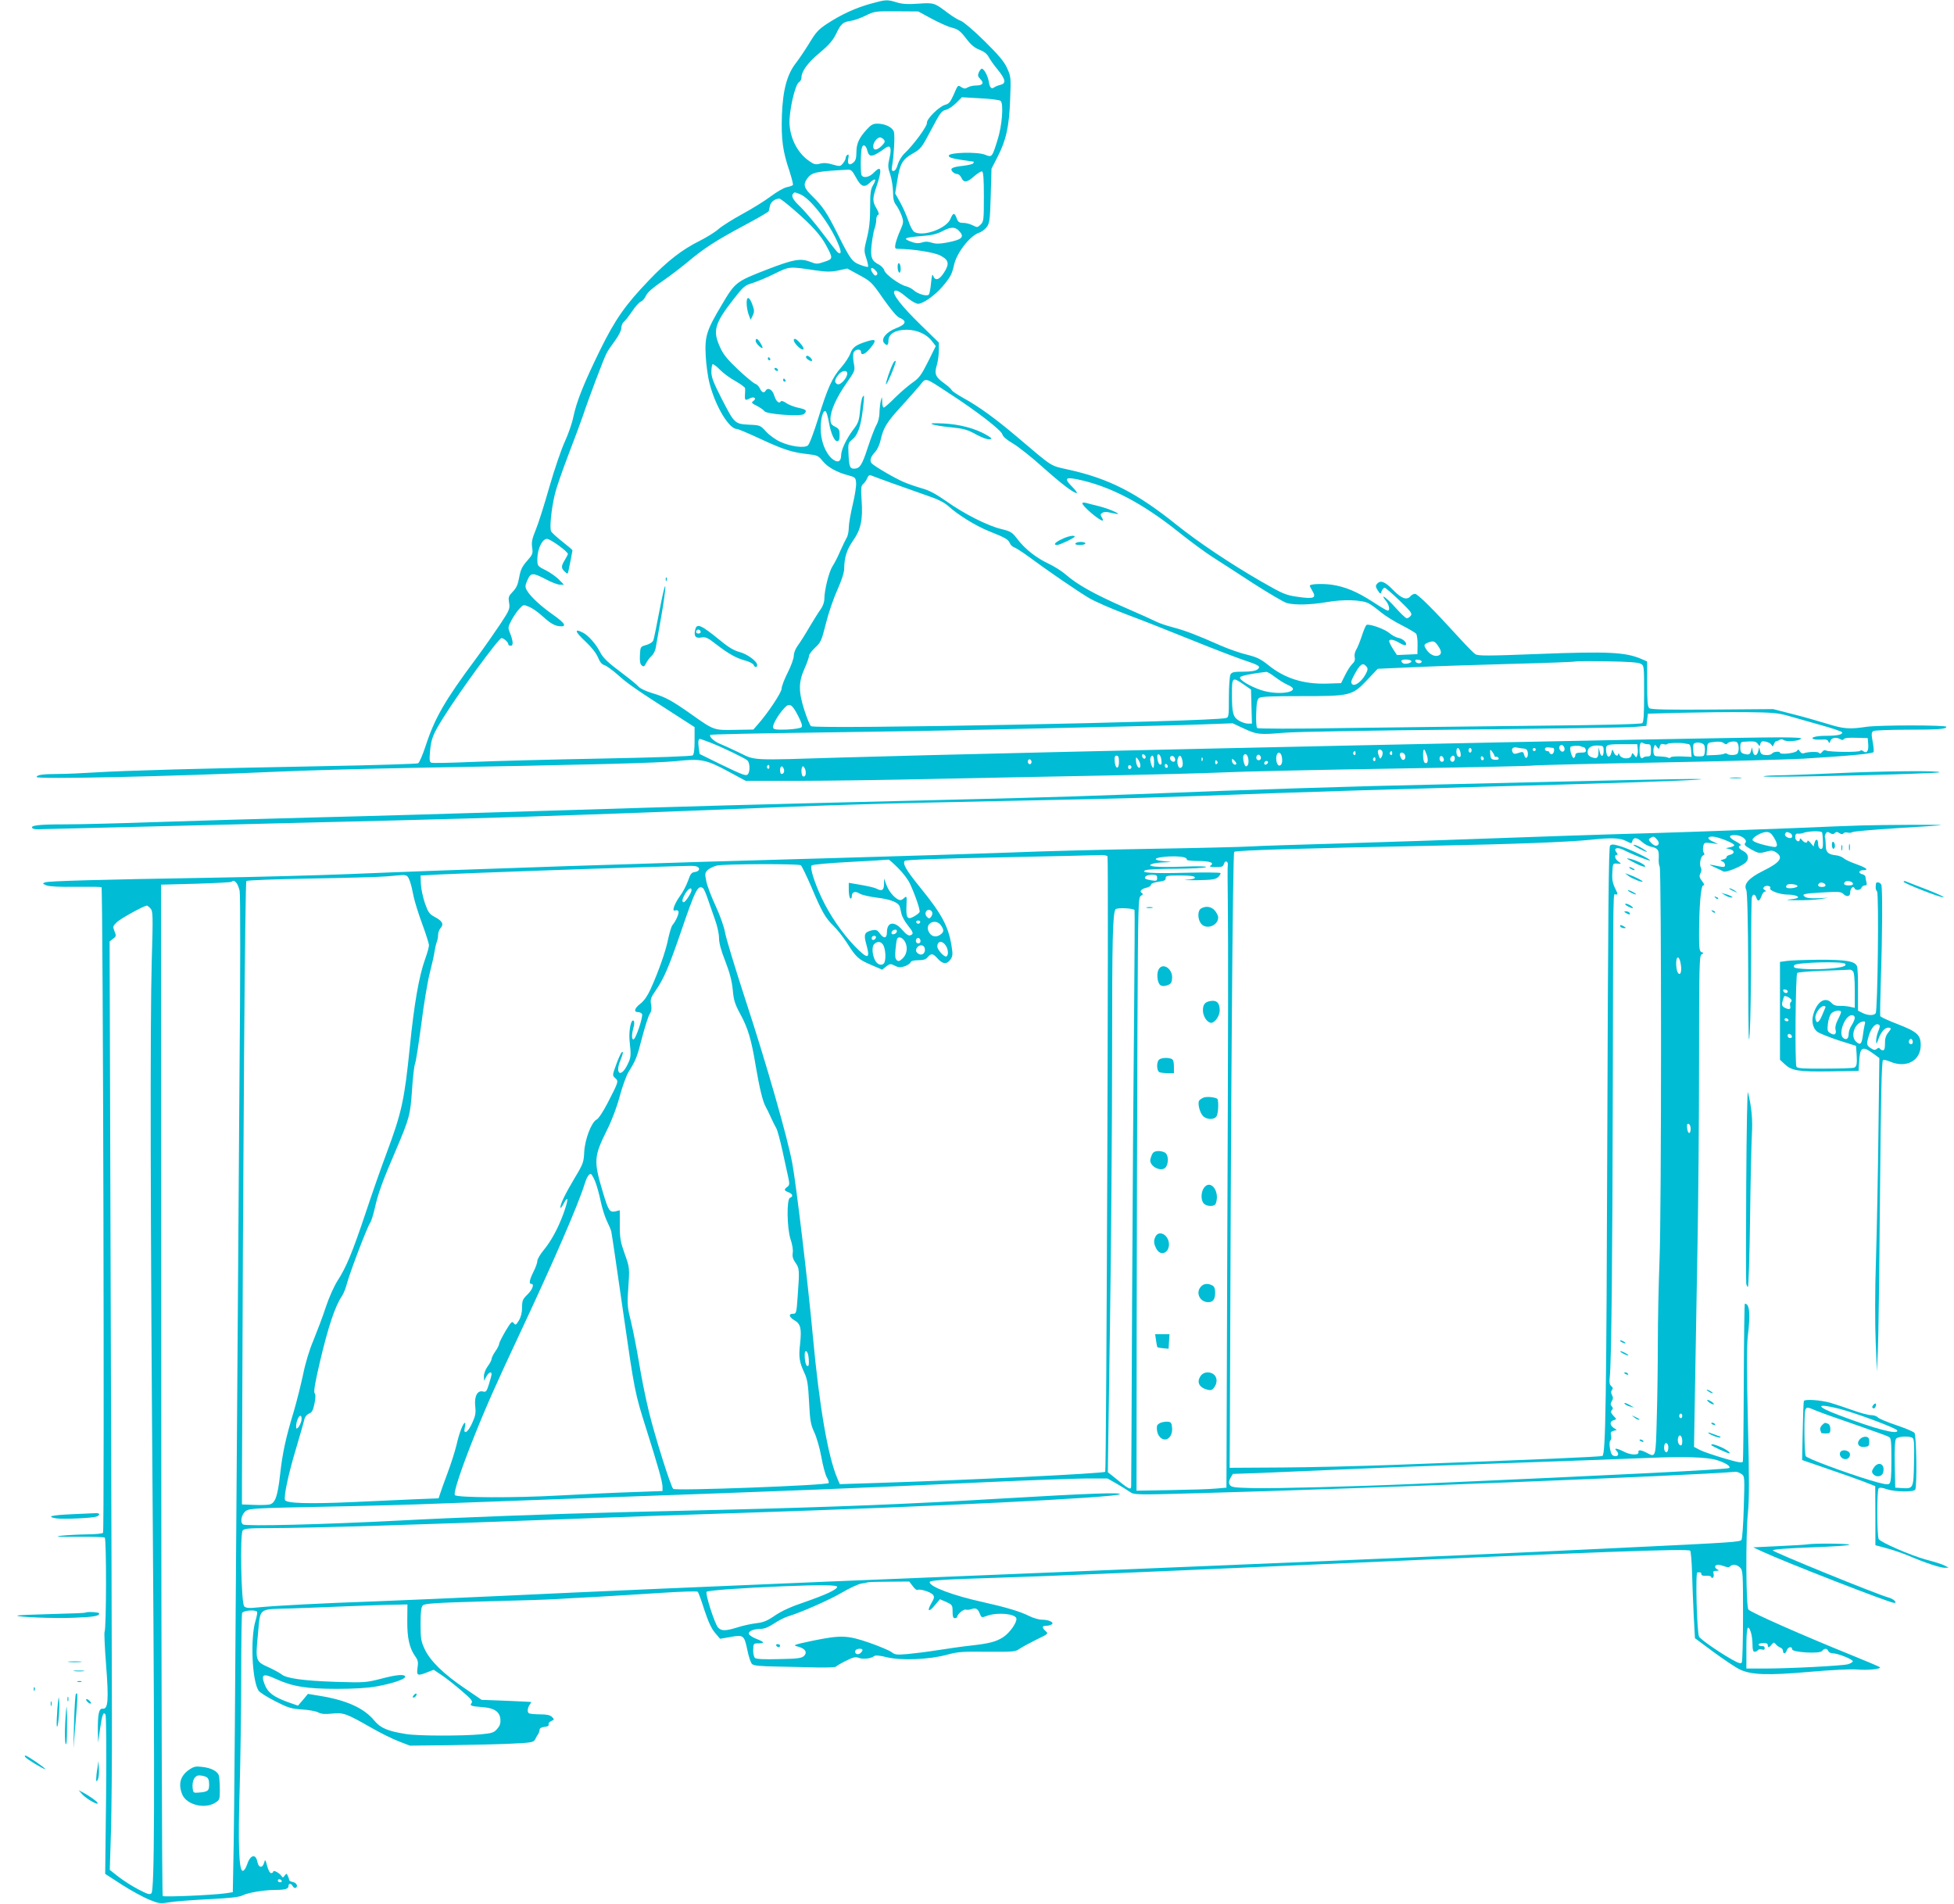 <?xml version="1.0" standalone="no"?>
<!DOCTYPE svg PUBLIC "-//W3C//DTD SVG 20010904//EN"
 "http://www.w3.org/TR/2001/REC-SVG-20010904/DTD/svg10.dtd">
<svg version="1.0" xmlns="http://www.w3.org/2000/svg"
 width="1280pt" height="1247pt" viewBox="0 0 1280 1247"
 preserveAspectRatio="xMidYMid meet">
<g transform="translate(0,1247) scale(0.1,-0.1)"
fill="#00bcd4" stroke="none">
<path d="M5705 12446 c-96 -26 -191 -69 -283 -129 -60 -39 -76 -56 -120 -129
-28 -46 -67 -103 -86 -128 -60 -75 -88 -179 -94 -345 -5 -157 5 -235 49 -364
15 -47 26 -88 23 -93 -3 -4 -20 -10 -39 -14 -19 -3 -67 -31 -107 -61 -40 -30
-124 -82 -187 -116 -62 -34 -132 -78 -155 -98 -22 -20 -78 -54 -123 -77 -114
-56 -214 -134 -332 -258 -157 -164 -221 -256 -321 -459 -106 -217 -153 -335
-174 -435 -8 -42 -34 -115 -56 -163 -22 -47 -68 -181 -101 -296 -33 -116 -73
-243 -90 -283 -24 -58 -28 -81 -23 -115 6 -39 3 -46 -34 -88 -32 -36 -42 -58
-51 -107 -8 -47 -18 -69 -42 -94 -28 -29 -30 -36 -24 -73 6 -38 3 -47 -57
-138 -36 -54 -109 -159 -164 -233 -201 -270 -268 -387 -327 -570 -19 -56 -40
-106 -48 -110 -8 -4 -291 -13 -629 -19 -771 -14 -1303 -29 -1490 -41 -80 -5
-188 -10 -240 -10 -98 0 -140 -6 -140 -20 0 -16 895 4 1575 35 171 8 569 19
885 25 1170 20 1608 32 1727 44 163 18 198 11 341 -66 l117 -63 340 0 c187 0
597 6 910 13 314 6 816 17 1117 22 301 6 641 15 755 20 114 6 613 17 1108 25
495 8 911 17 925 20 14 3 381 12 815 20 435 8 864 20 955 25 310 19 459 33
463 44 3 6 0 37 -6 69 -9 48 -8 60 4 68 8 5 109 9 224 9 200 0 255 4 255 19 0
12 -439 12 -523 0 -115 -17 -149 -14 -262 21 -55 17 -156 46 -225 63 l-125 32
-398 -3 c-293 -2 -403 0 -413 9 -11 9 -14 45 -14 159 l0 147 -37 16 c-104 45
-216 51 -678 33 -332 -13 -393 -13 -411 -1 -12 8 -61 58 -110 112 -161 177
-267 283 -285 283 -9 0 -22 -7 -29 -15 -24 -29 -58 -17 -114 40 -54 56 -83 67
-106 40 -10 -12 -9 -20 5 -42 18 -27 18 -27 26 -5 5 12 13 22 19 22 6 0 50
-38 98 -84 76 -73 85 -86 73 -100 -7 -9 -19 -16 -26 -16 -7 0 -40 32 -74 70
-60 67 -106 99 -62 44 22 -28 28 -64 11 -64 -5 0 -48 25 -95 56 -105 68 -183
101 -273 114 -62 8 -142 5 -142 -7 0 -3 8 -18 17 -34 28 -46 11 -54 -94 -39
-83 12 -96 18 -243 102 -204 118 -408 255 -550 368 -264 212 -445 305 -713
364 -120 27 -95 11 -332 212 -145 123 -256 203 -353 256 -41 23 -76 46 -78 53
-3 7 -25 27 -50 45 -56 40 -65 61 -47 119 7 24 13 67 13 96 l0 51 -121 118
c-122 119 -187 202 -170 219 11 11 36 -2 90 -48 24 -19 53 -35 65 -35 33 0
110 55 160 113 53 63 62 81 76 143 17 78 104 189 162 209 17 5 41 23 52 38 19
26 21 46 26 205 l5 177 38 74 c57 110 78 201 84 377 6 148 5 153 -20 208 -20
44 -55 85 -149 178 -68 67 -136 125 -153 131 -16 5 -55 29 -86 52 -88 67 -91
68 -193 61 -69 -5 -103 -3 -141 8 -63 20 -73 19 -170 -8z m397 -98 c48 -26
108 -53 133 -59 40 -10 55 -21 93 -70 32 -43 57 -63 89 -75 30 -12 49 -27 60
-48 9 -17 36 -55 60 -84 51 -63 55 -89 16 -98 -16 -4 -33 -11 -40 -16 -18 -15
-30 -2 -36 39 -7 38 -31 83 -46 83 -4 0 -13 -11 -19 -24 -8 -19 -7 -27 10 -44
26 -26 16 -42 -28 -42 -19 0 -43 -6 -54 -12 -16 -10 -24 -10 -41 0 -25 16 -23
19 -53 -51 -20 -44 -31 -58 -53 -63 -39 -9 -124 -93 -121 -119 3 -21 -89 -146
-147 -200 -18 -17 -37 -49 -44 -72 -7 -27 -18 -43 -28 -43 -12 0 -14 7 -9 33
11 61 19 195 12 222 -8 30 -56 55 -110 55 -27 0 -41 -8 -69 -39 -51 -56 -67
-93 -67 -149 0 -36 -5 -54 -19 -66 -27 -24 -42 -12 -34 26 4 22 3 29 -5 24 -7
-4 -12 -13 -12 -20 0 -8 -8 -24 -18 -36 -17 -21 -20 -21 -67 -8 -35 11 -60 12
-84 6 -28 -8 -39 -5 -70 17 -74 51 -122 141 -129 240 -5 82 36 262 62 277 9 5
16 18 16 29 0 42 42 99 119 163 61 51 86 80 108 124 32 67 45 78 95 85 21 3
65 18 97 34 58 29 64 30 203 29 l143 -1 87 -47z m453 -539 c20 -20 10 -159
-20 -254 -36 -116 -37 -117 -81 -99 -49 21 -239 16 -239 -6 0 -11 21 -18 80
-27 44 -6 81 -12 83 -12 2 -1 1 -5 -3 -11 -3 -5 -32 -12 -64 -16 -74 -8 -90
-17 -72 -38 8 -9 21 -16 31 -16 9 0 22 -11 28 -25 16 -34 37 -31 84 11 22 19
45 33 51 31 9 -3 12 -50 12 -165 0 -151 -1 -163 -21 -183 -20 -20 -23 -20 -52
-5 -17 9 -45 16 -62 16 -26 0 -34 5 -43 30 -15 39 -23 38 -41 -4 -26 -63 -177
-118 -236 -86 -10 5 -28 38 -39 72 -12 35 -36 90 -54 122 l-33 59 14 86 c17
108 34 138 102 176 51 29 58 37 120 155 57 109 69 125 95 130 17 4 47 24 68
45 l38 38 122 -7 c66 -3 126 -11 132 -17z m-765 -254 c9 -11 7 -19 -14 -40
-31 -31 -56 -33 -56 -3 0 24 26 58 45 58 7 0 18 -7 25 -15z m-108 -73 c12 -46
33 -43 120 20 31 22 40 -2 25 -66 -12 -52 -11 -64 5 -110 9 -28 17 -79 18
-112 0 -46 5 -68 20 -87 11 -14 27 -45 36 -69 14 -40 14 -45 -9 -98 -14 -30
-27 -70 -31 -87 -5 -29 -3 -33 17 -33 98 -1 237 -23 277 -44 56 -29 61 -55 23
-113 -30 -47 -57 -55 -70 -20 -5 16 -9 5 -14 -46 -3 -37 -10 -72 -15 -77 -13
-13 -71 4 -98 28 -12 11 -33 22 -49 26 -43 10 -137 78 -144 104 -3 12 -18 29
-34 38 -50 25 -59 49 -49 134 5 41 13 88 19 103 6 16 11 41 11 57 0 16 5 30
12 32 8 3 5 16 -10 42 -27 45 -27 66 -3 136 41 119 36 152 -14 100 -29 -31
-68 -39 -81 -18 -8 13 -7 153 2 181 8 26 27 16 36 -21z m-75 -174 c33 -62 55
-70 92 -34 35 33 45 24 20 -17 -16 -27 -19 -51 -19 -148 0 -84 -6 -138 -21
-198 -20 -79 -20 -85 -4 -133 9 -28 14 -53 11 -56 -3 -2 -26 3 -51 13 -53 20
-65 36 -149 204 -68 136 -97 180 -165 246 -54 52 -61 76 -35 113 30 43 55 49
261 60 29 2 34 -3 60 -50z m-364 -111 c68 -29 193 -192 248 -325 21 -51 21
-71 -1 -57 -6 3 -52 61 -102 128 -51 67 -116 144 -145 172 -49 46 -63 72 -46
88 8 9 9 9 46 -6z m-38 -105 c112 -97 172 -164 206 -228 47 -87 47 -90 -11
-109 -47 -16 -53 -16 -95 1 -62 23 -107 15 -274 -49 -211 -82 -214 -84 -303
-234 -100 -168 -112 -205 -105 -336 3 -56 14 -138 26 -182 39 -149 127 -295
178 -295 8 0 77 -29 154 -65 151 -70 209 -89 312 -100 60 -7 68 -10 96 -45 33
-41 95 -75 169 -94 44 -12 47 -14 50 -49 2 -20 -8 -84 -22 -142 -14 -59 -26
-127 -26 -151 0 -25 -6 -55 -14 -67 -7 -12 -26 -51 -42 -87 -15 -36 -38 -81
-51 -100 -23 -36 -53 -157 -53 -214 0 -19 -10 -48 -24 -67 -14 -19 -47 -72
-75 -119 -27 -47 -61 -100 -75 -119 -15 -20 -26 -48 -26 -66 0 -18 -18 -68
-40 -111 -22 -43 -40 -91 -40 -105 0 -25 -90 -161 -157 -236 l-28 -32 -120 -2
c-139 -3 -138 -3 -285 101 -129 91 -173 115 -256 139 -39 12 -79 30 -90 42
-10 12 -55 49 -99 82 -108 81 -134 106 -156 149 -26 50 -75 106 -111 124 -58
30 -52 6 14 -55 43 -40 73 -79 85 -107 12 -30 26 -47 42 -51 12 -3 53 -32 90
-65 62 -56 110 -90 386 -267 l115 -74 0 -87 c0 -58 -4 -91 -12 -98 -8 -6 -231
-14 -598 -21 -322 -6 -701 -16 -843 -22 -141 -6 -264 -9 -272 -5 -11 4 -13 19
-8 73 7 83 19 113 86 220 107 172 364 523 382 523 15 0 45 -27 45 -41 0 -5 7
-9 16 -9 18 0 16 32 -7 88 -12 29 -11 36 11 78 14 26 37 60 52 76 26 28 27 29
64 13 20 -8 56 -33 79 -54 56 -51 84 -69 119 -73 52 -6 39 19 -41 75 -83 58
-152 123 -173 162 -11 21 -10 31 5 65 22 50 35 50 121 5 36 -19 77 -35 92 -35
l26 0 -33 34 c-18 18 -57 46 -87 61 -54 27 -54 28 -54 74 1 66 32 131 63 131
22 0 137 -83 137 -99 0 -3 -9 -21 -20 -39 -25 -41 -25 -54 0 -77 18 -17 19
-16 24 6 10 46 26 130 26 134 0 3 -29 28 -65 56 -36 28 -70 59 -75 69 -11 21
2 151 26 248 9 37 49 153 89 257 40 105 82 217 93 250 34 104 138 379 155 410
8 17 34 54 56 84 24 33 41 66 41 82 0 14 7 33 16 40 9 7 34 39 55 70 21 32 47
60 57 63 10 4 26 21 34 40 11 22 44 51 100 89 45 31 121 88 168 127 113 95
188 143 376 244 87 46 159 88 160 93 1 4 5 21 8 36 6 25 32 45 61 46 6 1 51
-34 100 -77z m1075 -132 c42 -42 24 -60 -78 -79 -48 -9 -71 -9 -98 -1 -24 8
-43 9 -63 2 -21 -7 -40 -7 -65 2 -69 24 -57 30 74 41 51 3 89 13 120 29 56 30
84 32 110 6z m-938 -261 c71 -10 100 -11 148 -1 l60 13 79 -43 c76 -41 83 -48
157 -155 50 -71 88 -116 105 -124 52 -21 45 -44 -21 -69 -63 -24 -101 -70 -79
-96 18 -22 29 -17 29 16 0 43 47 70 119 70 67 0 132 -29 166 -75 l25 -32 -51
-103 c-43 -86 -59 -107 -98 -134 -25 -17 -77 -61 -115 -98 -37 -38 -72 -68
-77 -68 -5 0 -10 17 -10 38 -1 37 -1 37 -9 7 -4 -16 -8 -52 -9 -79 0 -28 -9
-62 -20 -80 -10 -17 -35 -83 -56 -146 -38 -118 -53 -140 -91 -140 -27 0 -32
14 -36 102 -3 61 -1 68 23 87 36 28 56 82 69 182 13 106 13 119 1 99 -6 -7
-13 -48 -17 -89 -6 -66 -11 -82 -45 -126 -45 -60 -78 -130 -79 -166 0 -44 -23
-54 -58 -25 -46 39 -76 118 -76 201 0 69 18 126 34 109 5 -5 13 -34 19 -66 13
-75 36 -128 55 -128 12 0 16 11 16 40 0 34 -4 42 -30 55 -25 13 -30 21 -30 53
1 53 39 138 105 232 57 82 57 83 48 130 -5 26 -6 57 -2 69 9 24 49 29 49 6 0
-26 28 -16 59 22 44 53 41 65 -12 49 -79 -24 -101 -39 -117 -82 -8 -22 -35
-63 -59 -90 -58 -65 -91 -137 -151 -334 -29 -93 -58 -171 -68 -178 -24 -19
-113 -7 -181 24 -29 13 -71 43 -92 66 -38 42 -40 43 -113 46 -93 5 -95 7 -181
175 -51 100 -65 136 -65 171 0 25 4 47 8 50 4 3 26 -13 47 -35 21 -22 67 -56
102 -75 35 -20 63 -41 64 -47 1 -7 0 -27 -1 -44 -2 -36 2 -38 31 -23 27 15 48
1 25 -16 -16 -11 -14 -15 23 -33 22 -12 44 -27 48 -34 12 -21 242 -37 260 -19
22 22 15 30 -38 41 -28 6 -64 20 -79 31 -17 12 -31 16 -35 11 -11 -19 -32 0
-44 40 -12 38 -41 54 -56 29 -10 -17 -25 -11 -37 15 -6 13 -20 28 -31 31 -11
4 -61 45 -111 92 -69 65 -98 100 -118 145 -51 110 -38 156 87 317 64 82 74 91
122 105 29 9 94 36 145 61 102 50 96 49 270 23z m401 -30 c-8 -8 -15 -4 -26
12 -22 31 -9 46 16 20 15 -15 18 -24 10 -32z m-193 -646 c0 -29 -44 -77 -63
-70 -23 9 -21 29 4 61 23 30 59 35 59 9z m670 -131 c178 -115 339 -240 346
-267 4 -15 28 -36 71 -61 35 -21 121 -89 190 -151 122 -109 205 -173 227 -173
5 0 -9 20 -33 44 -51 52 -43 62 37 46 212 -44 424 -154 665 -347 73 -58 170
-130 217 -160 47 -30 168 -108 269 -174 101 -65 200 -123 220 -129 53 -15 158
-12 263 6 108 19 229 15 273 -8 17 -9 53 -35 80 -58 28 -23 88 -61 136 -85 47
-24 90 -49 96 -57 5 -7 10 -40 9 -73 l-1 -60 -67 -3 -67 -3 -26 40 c-14 22
-25 45 -25 51 0 16 30 11 67 -11 19 -12 37 -18 41 -15 12 13 -15 41 -46 47
-17 3 -45 18 -62 33 -32 27 -133 62 -149 52 -5 -4 -19 -37 -31 -74 -12 -37
-29 -78 -37 -90 -8 -14 -12 -34 -9 -47 4 -17 0 -30 -16 -45 -12 -11 -33 -44
-47 -73 l-26 -52 -90 -3 c-156 -5 -280 34 -389 123 -48 38 -72 50 -136 66 -43
10 -120 37 -171 59 -165 73 -232 98 -313 120 -43 11 -93 28 -110 37 -17 9
-110 51 -207 93 -193 84 -312 150 -386 215 -26 23 -77 55 -113 72 -81 38 -154
95 -204 160 -35 46 -44 52 -105 67 -90 21 -246 100 -361 182 -70 49 -113 72
-164 86 -38 11 -90 29 -115 40 -59 25 -196 105 -211 123 -15 18 -7 43 24 76
13 14 29 49 35 78 17 78 41 117 135 219 47 52 102 114 122 138 42 51 26 56
194 -54z m-385 -584 c61 -22 161 -57 223 -79 84 -28 124 -48 154 -74 63 -58
181 -130 265 -164 111 -44 127 -54 138 -79 5 -12 19 -25 30 -28 11 -4 52 -30
90 -58 123 -91 328 -232 400 -274 39 -23 147 -70 240 -105 94 -35 287 -111
430 -169 143 -58 298 -117 345 -133 100 -33 112 -41 86 -61 -13 -9 -45 -14
-93 -14 -61 0 -74 -3 -83 -19 -5 -11 -10 -78 -10 -150 0 -127 -1 -131 -22
-135 -110 -24 -2682 -74 -2715 -53 -7 4 -26 50 -43 102 -40 125 -40 185 0 275
17 38 30 76 30 85 0 9 18 32 40 53 37 34 42 46 70 157 16 66 50 165 75 220 28
63 45 115 45 140 1 75 17 125 59 185 51 73 64 137 55 265 -5 78 -4 93 11 105
9 8 21 25 26 38 7 17 14 22 27 17 9 -4 67 -25 127 -47z m3584 -1067 c26 -36
27 -58 1 -66 -23 -7 -54 8 -74 37 -21 30 -20 37 7 48 36 14 44 12 66 -19z
m-174 -101 c7 -11 -39 -25 -54 -15 -6 3 -11 10 -11 16 0 12 57 12 65 -1z m68
-5 c-4 -15 -36 -12 -41 3 -3 9 3 13 19 10 13 -1 23 -7 22 -13z m1435 -13 c22
-12 22 -16 22 -196 0 -135 -3 -186 -12 -193 -8 -7 -273 -13 -698 -17 -377 -4
-939 -11 -1250 -15 -338 -6 -569 -5 -575 0 -5 5 -8 49 -6 97 2 66 6 90 19 100
12 9 82 12 272 12 327 0 337 2 435 105 l70 74 225 10 c124 6 414 16 645 22
231 6 422 13 425 16 3 2 95 3 205 1 139 -2 207 -7 223 -16z m-1797 -18 c11
-13 10 -22 -6 -52 -27 -48 -71 -80 -87 -64 -10 10 -8 22 12 59 39 73 57 86 81
57z m-597 -70 c25 -19 62 -42 81 -50 106 -44 -55 -75 -176 -34 -73 25 -142 67
-136 83 3 10 77 25 173 36 6 0 32 -15 58 -35z m-208 -47 l49 -34 3 -111 3
-112 -27 0 c-15 0 -41 9 -59 20 -38 23 -45 51 -45 176 0 109 3 111 76 61z
m-2917 -208 c23 -45 29 -65 21 -73 -6 -6 -49 -13 -95 -15 -69 -2 -86 0 -91 12
-6 17 34 86 74 129 33 36 51 26 91 -53z m6481 3 c41 -12 138 -39 215 -61 76
-21 141 -43 142 -48 5 -15 -32 -23 -107 -23 -66 0 -106 -12 -78 -22 7 -3 30
-4 51 -3 28 3 40 -1 44 -12 5 -13 8 -13 14 5 8 21 40 25 68 8 8 -5 16 -4 20 3
4 7 35 10 81 8 l75 -2 3 -39 c4 -45 -10 -65 -32 -47 -8 7 -17 8 -20 3 -7 -11
-206 -9 -225 2 -7 5 -17 1 -25 -10 -9 -11 -15 -13 -20 -6 -6 10 -72 8 -103 -3
-7 -2 -17 4 -23 13 -8 14 -11 15 -19 3 -10 -15 -111 -26 -111 -12 0 12 -44 7
-52 -5 -4 -7 -22 -11 -40 -10 -25 1 -34 7 -38 26 l-6 25 -7 -28 c-9 -33 -30
-31 -36 4 l-4 24 -7 -25 c-4 -17 -12 -24 -26 -22 -38 6 -44 12 -44 47 0 28 4
35 20 36 71 5 83 3 95 -14 12 -17 13 -17 17 1 4 16 12 19 34 14 16 -3 33 -12
38 -21 8 -13 10 -13 16 4 4 11 11 20 16 20 5 0 15 4 22 9 7 4 18 4 25 -1 16
-13 88 -9 112 5 16 9 -14 11 -135 12 -416 0 -4998 -98 -6140 -132 -618 -19
-568 -21 -680 33 -52 25 -109 51 -127 58 -35 14 -70 47 -60 57 4 4 305 10 669
15 365 5 868 13 1118 19 250 6 646 15 880 20 234 5 499 12 590 16 l165 6 66
-31 c91 -43 107 -45 270 -31 84 7 575 15 1179 21 569 6 1071 13 1115 17 l80 7
5 40 5 40 225 6 c124 3 313 5 420 4 167 -2 206 -5 270 -23z m-7058 -176 c73
-28 223 -100 244 -117 15 -13 19 -66 5 -88 -11 -17 -25 -13 -186 65 l-132 65
-6 42 c-5 38 -2 57 8 57 3 0 33 -11 67 -24z m6662 -8 c9 15 54 20 65 9 13 -13
14 -57 3 -73 -8 -12 -56 -13 -68 -2 -4 4 -12 4 -18 1 -6 -4 -35 -8 -64 -9
l-53 -2 3 42 c3 41 3 41 48 46 30 4 51 1 62 -8 9 -8 18 -9 22 -4z m-519 -3
c17 0 20 -7 20 -40 0 -34 -3 -40 -22 -40 -11 0 -24 -3 -28 -7 -15 -15 -25 4
-25 46 0 46 7 60 24 48 6 -4 20 -7 31 -7z m240 5 c6 -1 17 -3 25 -4 10 -1 16
-14 18 -43 l3 -41 -66 3 c-36 1 -68 -1 -71 -6 -3 -5 -11 -6 -17 -2 -7 4 -30 7
-52 8 -34 0 -40 3 -43 23 -2 13 -1 31 3 40 6 16 7 16 19 -1 13 -16 14 -16 19
4 4 15 11 19 25 14 11 -3 23 -2 25 2 5 7 87 9 112 3z m126 -7 c6 -6 9 -26 7
-44 -3 -32 -6 -34 -38 -34 -32 0 -35 2 -38 33 -2 19 -1 40 2 47 6 15 51 14 67
-2z m-433 -26 c2 -16 1 -36 -3 -45 -6 -16 -7 -16 -19 1 -13 17 -14 17 -19 -2
-7 -27 -67 -24 -78 4 -4 11 -8 14 -8 8 -1 -21 -21 -15 -30 10 -9 22 -9 21 -16
-6 -9 -34 -29 -30 -33 7 -6 49 -1 51 104 51 l99 0 3 -28z m-481 7 c9 -23 -11
-38 -26 -20 -13 16 -7 36 10 36 5 0 12 -7 16 -16z m111 6 c1 -1 8 -3 14 -4 7
0 14 -9 16 -18 3 -15 -4 -18 -32 -18 -25 0 -36 -5 -36 -14 0 -8 -4 -17 -10
-21 -10 -6 -29 53 -23 71 3 9 61 12 71 4z m147 -28 c0 -41 -18 -45 -26 -6 l-7
29 -1 -32 c-1 -39 -11 -46 -45 -33 -19 7 -26 17 -26 35 0 29 28 45 75 41 27
-1 30 -5 30 -34z m-521 14 c14 -1 22 -9 24 -25 5 -34 -15 -50 -23 -18 -6 23
-9 25 -37 15 -23 -8 -32 -8 -38 2 -14 23 0 40 27 33 14 -3 35 -6 47 -7z m189
5 c14 -2 7 -41 -8 -41 -8 0 -15 5 -15 10 0 6 -7 10 -15 10 -8 0 -15 6 -15 13
0 8 9 13 23 11 12 -1 25 -3 30 -3z m-607 -26 c7 -29 1 -41 -15 -30 -14 8 -14
55 -1 55 5 0 12 -11 16 -25z m74 10 c0 -8 -4 -15 -10 -15 -5 0 -10 7 -10 15 0
8 5 15 10 15 6 0 10 -7 10 -15z m420 5 c0 -5 -4 -10 -10 -10 -5 0 -10 5 -10
10 0 6 5 10 10 10 6 0 10 -4 10 -10z m-1004 -14 c3 -8 1 -23 -5 -33 -9 -17
-10 -16 -19 7 -5 14 -8 28 -5 33 7 12 23 8 29 -7z m291 -23 c12 -38 4 -61 -15
-49 -11 7 -14 86 -3 86 3 0 11 -17 18 -37z m443 -5 c0 -4 5 -7 11 -5 6 1 13
-3 16 -10 3 -8 -6 -11 -24 -10 -24 2 -28 7 -31 37 -2 33 -1 34 13 16 8 -11 15
-23 15 -28z m-910 16 c0 -8 -5 -12 -10 -9 -6 4 -8 11 -5 16 9 14 15 11 15 -7z
m240 0 c0 -8 -5 -12 -10 -9 -6 4 -8 11 -5 16 9 14 15 11 15 -7z m-724 -18 c8
-34 1 -61 -16 -61 -16 0 -26 45 -16 71 8 22 25 17 32 -10z m808 7 c9 -23 -12
-43 -24 -23 -5 8 -10 21 -10 28 0 18 27 15 34 -5z m-1699 -11 c0 -18 -20 -15
-23 4 -3 10 1 15 10 12 7 -3 13 -10 13 -16z m103 -21 c3 -24 0 -32 -10 -29 -7
3 -14 19 -16 37 -3 24 0 32 10 29 7 -3 14 -19 16 -37z m568 14 c7 -28 0 -55
-14 -55 -11 0 -24 58 -16 71 10 17 24 9 30 -16z m84 -1 c0 -8 -7 -14 -15 -14
-15 0 -21 21 -9 33 10 9 24 -2 24 -19z m-930 -25 c0 -52 -24 -48 -28 4 -2 28
1 37 12 37 12 0 16 -11 16 -41z m230 1 c0 -22 -2 -40 -5 -40 -10 0 -24 50 -19
65 11 28 24 15 24 -25z m138 17 c2 -10 -3 -17 -11 -17 -16 0 -30 24 -19 34 10
10 27 1 30 -17z m47 -7 c7 -30 1 -50 -15 -50 -13 0 -22 37 -15 60 9 29 22 25
30 -10z m1713 7 c2 -10 -3 -17 -12 -17 -10 0 -16 9 -16 21 0 24 23 21 28 -4z
m72 3 c0 -11 -7 -20 -15 -20 -15 0 -21 21 -8 33 12 13 23 7 23 -13z m190 -1
c0 -5 -4 -9 -10 -9 -5 0 -10 7 -10 16 0 8 5 12 10 9 6 -3 10 -10 10 -16z
m-2250 -42 c0 -33 -25 -12 -28 24 -2 32 -1 33 13 15 8 -11 15 -28 15 -39z
m407 31 c-3 -8 -6 -5 -6 6 -1 11 2 17 5 13 3 -3 4 -12 1 -19z m1133 6 c0 -8
-5 -12 -10 -9 -6 4 -8 11 -5 16 9 14 15 11 15 -7z m-2255 -24 c-5 -8 -11 -8
-17 -2 -6 6 -7 16 -3 22 5 8 11 8 17 2 6 -6 7 -16 3 -22z m1343 -6 c-10 -10
-28 6 -28 24 0 15 1 15 17 -1 9 -9 14 -19 11 -23z m-123 17 c3 -5 1 -12 -5
-16 -5 -3 -10 1 -10 9 0 18 6 21 15 7z m326 -14 c-13 -13 -26 -3 -16 12 3 6
11 8 17 5 6 -4 6 -10 -1 -17z m-651 -18 c0 -5 -4 -9 -10 -9 -5 0 -10 7 -10 16
0 8 5 12 10 9 6 -3 10 -10 10 -16z m-2610 -5 c0 -8 -5 -12 -10 -9 -6 4 -8 11
-5 16 9 14 15 11 15 -7z m2372 1 c0 -5 -5 -11 -11 -13 -6 -2 -11 4 -11 13 0 9
5 15 11 13 6 -2 11 -8 11 -13z m-2278 -11 c7 -18 0 -34 -15 -34 -5 0 -9 11 -9
25 0 28 15 34 24 9z m142 -8 c7 -28 -2 -49 -17 -41 -12 8 -12 65 1 65 5 0 12
-11 16 -24z"/>
<path d="M5880 10721 c0 -16 5 -33 10 -36 6 -4 10 6 10 24 0 16 -4 33 -10 36
-6 4 -10 -6 -10 -24z"/>
<path d="M4361 8674 c0 -11 3 -14 6 -6 3 7 2 16 -1 19 -3 4 -6 -2 -5 -13z"/>
<path d="M4321 8475 c-19 -99 -37 -189 -41 -199 -4 -12 -23 -24 -46 -31 -39
-11 -39 -11 -42 -66 -2 -40 1 -59 12 -68 12 -10 17 -8 29 16 8 15 24 37 36 47
11 10 23 33 26 50 3 17 19 109 36 204 17 95 29 185 27 200 -2 15 -18 -54 -37
-153z"/>
<path d="M4554 8345 c-10 -42 2 -58 39 -51 29 5 42 0 103 -48 78 -60 130 -89
192 -105 24 -7 46 -19 49 -27 7 -18 23 -18 23 0 0 24 -65 72 -116 85 -34 9
-71 30 -119 70 -134 109 -160 121 -171 76z m36 -16 c0 -5 -7 -9 -15 -9 -15 0
-20 12 -9 23 8 8 24 -1 24 -14z"/>
<path d="M4891 10483 c0 -21 6 -54 13 -73 l13 -35 14 28 c11 24 11 35 -2 70
-19 55 -39 60 -38 10z"/>
<path d="M4950 10237 c0 -14 31 -47 44 -47 4 0 -1 14 -11 30 -18 32 -33 39
-33 17z"/>
<path d="M5200 10241 c0 -18 46 -64 59 -60 9 3 5 14 -14 37 -26 32 -45 41 -45
23z"/>
<path d="M5280 10130 c0 -5 9 -14 20 -20 22 -12 27 -1 8 18 -14 14 -28 16 -28
2z"/>
<path d="M5030 10120 c0 -5 5 -10 11 -10 5 0 7 5 4 10 -3 6 -8 10 -11 10 -2 0
-4 -4 -4 -10z"/>
<path d="M5851 10091 c-17 -31 -52 -133 -47 -138 6 -6 67 139 63 151 -2 6 -9
0 -16 -13z"/>
<path d="M5075 10050 c3 -5 11 -10 16 -10 6 0 7 5 4 10 -3 6 -11 10 -16 10 -6
0 -7 -4 -4 -10z"/>
<path d="M5130 9980 c0 -5 5 -10 11 -10 5 0 7 5 4 10 -3 6 -8 10 -11 10 -2 0
-4 -4 -4 -10z"/>
<path d="M6107 9691 c13 -6 67 -15 122 -20 85 -9 110 -16 165 -47 37 -20 75
-34 88 -32 20 3 17 7 -22 30 -71 41 -174 69 -280 74 -67 3 -89 2 -73 -5z"/>
<path d="M7090 9173 c0 -18 111 -113 132 -113 5 0 3 9 -4 20 -11 17 -10 22 2
30 8 6 25 8 38 5 12 -3 34 -7 50 -10 56 -12 -42 33 -109 49 -35 9 -74 18 -86
22 -13 3 -23 2 -23 -3z"/>
<path d="M6953 8937 c-44 -21 -55 -37 -28 -37 17 0 115 47 115 55 0 12 -49 2
-87 -18z"/>
<path d="M7045 8910 c-4 -6 8 -10 29 -10 20 0 36 5 36 10 0 6 -13 10 -29 10
-17 0 -33 -4 -36 -10z"/>
<path d="M12005 7404 c-154 -7 -320 -13 -369 -13 -49 -1 -86 -4 -83 -7 10 -10
1140 17 1151 27 14 12 -360 9 -699 -7z"/>
<path d="M11338 7373 c17 -2 47 -2 65 0 17 2 3 4 -33 4 -36 0 -50 -2 -32 -4z"/>
<path d="M10210 7350 c-404 -10 -951 -23 -1215 -29 -264 -7 -703 -21 -975 -31
-937 -37 -1037 -40 -1845 -60 -1320 -32 -1564 -39 -2560 -70 -522 -16 -1227
-37 -1565 -45 -338 -9 -799 -22 -1025 -30 -226 -8 -495 -15 -600 -15 -175 0
-231 -7 -212 -26 4 -4 22 -7 40 -6 17 0 311 8 652 16 1675 41 1964 48 2540 66
341 11 883 31 1205 44 760 32 1105 43 2015 61 736 15 916 20 1700 50 215 8
802 26 1305 40 832 22 1386 41 1465 49 70 7 -236 2 -925 -14z"/>
<path d="M12200 7063 c-47 -1 -254 -9 -460 -18 -413 -16 -838 -31 -1175 -40
-121 -3 -454 -15 -740 -25 -286 -11 -754 -26 -1040 -35 -286 -8 -556 -17 -600
-20 -44 -3 -330 -10 -635 -15 -305 -5 -730 -16 -945 -25 -214 -8 -716 -24
-1115 -35 -1150 -31 -2521 -77 -3210 -106 -201 -8 -612 -19 -915 -24 -721 -12
-1045 -21 -1070 -30 -18 -7 -17 -9 10 -20 20 -7 86 -11 192 -9 90 1 165 0 168
-3 10 -10 20 -4212 10 -4229 -4 -5 -52 -10 -108 -10 -56 -1 -131 -5 -167 -9
-48 -6 -20 -8 105 -7 94 1 175 -1 181 -5 12 -8 11 -598 -1 -618 -3 -5 1 -103
10 -217 18 -231 13 -290 -22 -286 -25 3 -33 -35 -32 -147 l2 -75 12 87 c14 96
22 118 36 97 5 -8 7 -235 4 -529 l-6 -515 108 -70 c59 -38 140 -82 178 -98 66
-27 74 -28 135 -18 36 6 151 15 257 20 139 7 200 14 222 25 34 18 141 36 218
36 61 0 83 7 83 26 0 19 17 18 28 -2 5 -9 14 -14 20 -10 17 10 3 34 -21 38
-12 2 -22 8 -23 13 0 6 -4 18 -9 28 -7 16 -8 16 -20 1 -10 -15 -14 -15 -21 -3
-12 19 -54 42 -54 29 0 -5 -6 -10 -14 -10 -8 0 -19 20 -26 47 -11 43 -14 45
-19 23 -11 -40 -37 -37 -45 4 -11 56 -47 46 -68 -19 -8 -23 -19 -40 -28 -40
-25 0 -31 175 -20 539 5 181 10 511 10 732 0 221 3 409 6 418 7 17 88 23 98 8
3 -5 -2 -31 -10 -58 -35 -114 -23 -394 20 -459 7 -11 56 -42 109 -69 84 -43
104 -49 173 -54 44 -2 92 -11 108 -19 21 -11 45 -13 92 -8 74 8 94 0 255 -92
57 -33 138 -73 179 -89 l75 -29 260 3 c143 2 325 6 405 10 131 6 145 9 155 27
5 11 14 27 20 35 5 8 10 22 10 30 0 9 12 16 32 18 21 2 30 8 27 16 -3 7 5 17
17 22 20 9 21 11 5 27 -13 12 -34 17 -76 17 -32 0 -65 3 -73 6 -16 6 -12 38 6
62 5 6 8 13 6 13 -2 1 -76 4 -164 8 l-160 6 -110 75 c-139 94 -227 180 -263
257 -24 52 -27 69 -27 165 0 82 4 111 15 122 12 12 83 17 405 26 215 5 426 12
470 15 44 3 166 10 270 15 105 6 293 18 419 26 126 8 232 12 237 7 4 -4 24
-58 43 -119 26 -78 46 -122 70 -150 l33 -39 69 12 c85 15 89 12 110 -87 8 -41
22 -82 30 -90 11 -11 48 -15 167 -17 83 -2 203 -4 265 -6 63 -1 116 1 119 6 2
4 31 21 63 37 50 25 64 28 86 20 28 -11 80 -5 101 12 8 6 36 4 83 -8 94 -23
280 -15 395 17 70 19 102 21 262 19 170 -1 185 0 211 19 16 11 66 38 110 60
79 38 81 39 62 56 -26 24 -25 35 3 35 12 0 28 4 36 9 20 13 -18 31 -64 31 -19
0 -57 11 -83 24 -57 29 -150 57 -302 91 -196 43 -350 101 -350 131 0 12 86 18
450 29 368 12 757 28 2035 85 1902 85 2482 107 2497 92 4 -4 10 -68 12 -142 2
-74 7 -202 11 -283 l8 -148 121 -90 c67 -49 144 -101 171 -114 75 -37 183 -41
465 -16 138 12 263 18 301 15 71 -7 167 3 153 15 -5 4 -84 38 -176 75 -331
134 -673 285 -685 303 -16 24 -18 480 -3 633 9 85 9 237 0 590 -8 340 -8 501
-1 565 18 150 12 215 -19 215 -3 0 -6 -230 -7 -511 -1 -280 -4 -516 -6 -523
-4 -11 -31 -6 -123 21 -64 19 -135 43 -157 54 l-40 21 7 416 c4 230 11 642 16
917 5 275 10 811 10 1192 0 626 2 693 16 701 15 8 15 10 0 15 -13 5 -16 24
-16 109 0 188 12 328 27 328 10 0 8 8 -8 29 -17 23 -19 32 -10 50 7 13 8 27 3
37 -12 21 -2 74 15 81 9 3 10 9 4 17 -5 6 -7 24 -4 40 6 27 7 28 52 23 l46 -6
-32 15 c-40 17 -43 34 -5 34 31 0 135 -40 142 -55 2 -5 -9 -12 -26 -15 l-29
-6 28 -7 c32 -9 31 -29 -2 -37 -12 -3 -22 -9 -21 -15 1 -5 -9 -12 -22 -15 -20
-5 -21 -7 -5 -13 9 -3 17 -14 17 -23 0 -13 -6 -15 -29 -11 -84 17 -86 17 -41
-3 25 -12 52 -24 60 -29 15 -8 111 30 143 57 27 24 22 59 -13 77 -31 16 -38
31 -18 37 6 2 -6 13 -27 24 -52 27 -56 44 -12 44 44 0 87 -31 70 -52 -10 -11
-2 -19 38 -42 48 -26 53 -27 95 -16 38 11 47 10 69 -4 50 -33 26 -66 -86 -121
-93 -46 -129 -87 -110 -124 7 -13 12 -197 13 -548 1 -410 3 -497 10 -388 5 77
8 304 9 505 0 201 2 373 5 383 7 23 21 22 29 -3 9 -28 21 -25 34 10 5 17 16
30 23 30 9 0 9 3 -2 10 -11 7 -12 12 -3 21 13 13 48 4 39 -9 -9 -15 63 -42
112 -42 51 0 88 -15 62 -24 -8 -3 -33 -7 -55 -9 -22 -2 3 -4 55 -4 52 -1 120
3 150 7 l55 9 -67 -3 c-42 -2 -74 1 -84 9 -25 18 -10 22 117 29 98 6 119 5
132 -8 24 -24 47 -20 47 8 0 26 21 47 28 28 5 -17 39 -15 46 3 3 8 13 15 22
15 12 0 15 6 10 23 -3 12 -6 27 -6 33 0 7 -9 14 -20 17 -29 7 -25 27 6 27 39
0 21 15 -48 40 -35 12 -71 29 -81 38 -9 8 -31 17 -48 19 -53 5 -69 20 -69 63
0 21 -2 44 -5 52 -3 7 0 20 5 28 7 12 13 13 28 3 15 -9 22 -9 31 0 9 9 16 9
31 -1 13 -8 21 -8 26 -1 3 6 16 8 27 5 12 -3 26 -1 31 3 6 5 137 16 291 26
154 9 285 18 290 20 11 4 -384 2 -515 -2z m-265 -45 c4 -3 8 -64 6 -90 -2 -32
-31 -21 -31 12 0 35 -15 40 -24 8 l-6 -23 -20 24 c-11 13 -20 18 -20 12 0 -17
-21 -13 -36 7 -8 10 -13 12 -14 5 0 -26 -30 -13 -30 13 0 18 5 25 18 23 9 -1
24 1 32 4 32 13 114 16 125 5z m-316 -32 c30 -48 28 -70 -6 -63 -74 13 -133
33 -133 45 0 18 60 52 92 52 19 0 32 -9 47 -34z m105 28 c19 -7 22 -34 4 -34
-22 0 -41 17 -34 29 8 13 9 13 30 5z m-870 -43 c19 -20 14 -41 -8 -41 -7 0
-21 9 -32 21 -16 17 -16 22 -4 29 21 13 25 13 44 -9z m-202 -10 c35 -18 37
-18 41 0 7 26 31 24 62 -5 15 -14 41 -28 58 -32 47 -10 55 -20 53 -72 -2 -26
1 -52 6 -58 12 -17 12 -2256 -1 -2579 -6 -154 -11 -395 -11 -536 0 -141 -3
-364 -7 -497 -7 -267 -5 -261 -69 -227 -35 18 -55 19 -51 3 4 -22 -49 -20 -92
1 -46 24 -72 28 -53 9 20 -20 14 -40 -10 -36 -18 2 -24 12 -31 46 -5 28 -5 48
2 56 6 6 8 22 4 35 -4 17 -1 23 16 28 l22 6 -21 14 c-26 18 -26 43 1 50 20 6
20 6 -2 29 -17 19 -20 27 -11 36 9 9 9 15 0 26 -9 10 -9 18 0 33 9 14 10 25 2
40 -8 15 -8 24 -1 33 8 10 7 17 -4 26 -11 9 -14 25 -10 59 11 96 18 805 20
1906 3 1379 1 1255 20 1255 11 0 13 5 6 18 -27 54 -32 73 -29 127 3 59 3 60
32 58 29 -2 29 -2 8 13 -23 16 -30 44 -11 44 8 0 7 5 -1 15 -24 29 3 39 46 17
59 -30 167 -73 172 -68 7 7 -128 72 -191 92 -45 14 -60 15 -70 5 -9 -9 -13
-413 -18 -1864 -6 -1787 -11 -2121 -32 -2134 -9 -6 -404 -23 -1345 -58 -233
-9 -575 -17 -760 -18 l-337 -2 1 155 c7 2262 19 3872 29 3880 12 10 473 24
1305 40 519 10 885 24 1030 39 134 15 193 12 232 -8z m-3397 -101 c8 -13 -7
-4017 -15 -4031 -7 -11 -909 -55 -1517 -74 l-222 -7 -16 38 c-62 146 -118 473
-160 929 -32 348 -109 995 -135 1135 -31 168 -170 654 -305 1065 -68 209 -129
409 -135 445 -6 36 -33 113 -61 173 -28 60 -56 133 -62 163 -10 50 -10 56 9
75 12 11 39 24 60 29 46 11 534 13 550 2 6 -4 37 -68 69 -142 69 -164 92 -203
145 -255 23 -22 62 -71 87 -110 63 -98 75 -109 158 -145 l74 -32 26 21 c25 19
29 19 57 5 23 -12 36 -13 63 -4 18 6 36 17 39 25 4 10 20 15 51 15 33 0 50 5
62 20 23 27 35 25 66 -10 33 -37 61 -38 84 -4 15 23 15 34 5 96 -22 125 -64
202 -207 378 -87 107 -115 154 -98 171 7 7 226 15 634 23 343 7 638 14 656 15
17 0 34 -3 38 -9z m502 -6 c13 -4 20 -10 17 -15 -3 -5 31 -9 75 -9 78 0 109
-12 80 -31 -9 -6 3 -9 34 -9 41 0 50 3 54 20 7 26 29 20 26 -6 -2 -10 -2 -116
0 -234 3 -306 3 -741 -4 -2390 l-5 -1455 -69 -6 c-39 -4 -171 -8 -295 -10
l-225 -4 1 1075 c1 591 3 1466 5 1943 4 834 5 869 23 879 14 8 15 12 6 18 -18
11 -4 27 30 35 17 4 30 12 30 20 0 7 19 15 49 19 38 5 48 10 47 24 -1 15 10
17 93 17 65 0 96 -4 98 -12 3 -8 -14 -13 -54 -16 -32 -2 -3 -3 64 -3 103 2
125 5 142 20 11 10 18 22 16 27 -3 4 -106 5 -228 2 -221 -6 -305 0 -262 17 11
5 101 9 200 9 99 1 187 5 195 11 9 5 -49 7 -151 3 -168 -6 -245 1 -204 17 11
5 47 10 80 11 54 2 56 3 15 6 -25 2 -52 6 -60 9 -49 17 116 34 177 18z m-1875
-69 c31 -30 66 -76 78 -102 33 -70 69 -174 64 -187 -2 -6 -18 -19 -36 -29 -43
-25 -54 -11 -50 70 3 65 2 66 -17 49 -14 -13 -24 -15 -38 -8 -31 17 -62 56
-77 97 l-15 40 0 -37 c-1 -40 -14 -48 -50 -29 -10 6 -54 16 -99 24 l-82 14 0
-48 c0 -26 5 -51 10 -54 6 -3 10 3 10 15 0 28 23 35 52 16 13 -8 63 -20 112
-26 91 -11 143 -32 150 -60 3 -8 7 -28 11 -45 3 -16 21 -50 40 -74 39 -49 42
-59 18 -68 -11 -4 -27 6 -52 35 -52 61 -101 54 -101 -15 0 -41 -21 -44 -47 -7
-16 22 -24 25 -51 20 -50 -12 -56 -26 -36 -96 26 -94 9 -96 -76 -9 -85 88
-165 205 -219 320 -48 103 -77 197 -64 210 6 6 120 16 254 23 134 7 247 14
250 15 4 0 31 -24 61 -54z m-1318 9 c26 -10 18 -32 -11 -36 -23 -3 -30 -11
-46 -58 -11 -30 -34 -75 -53 -100 -38 -53 -55 -104 -31 -94 8 3 18 1 21 -5 7
-11 -16 -64 -39 -91 -7 -8 -19 -49 -28 -90 -15 -78 -64 -217 -116 -331 -19
-42 -42 -75 -65 -93 -40 -30 -47 -56 -16 -56 11 0 23 -6 26 -13 7 -18 -40
-160 -55 -165 -14 -5 -14 31 -1 78 6 20 6 38 1 43 -17 17 -33 -65 -27 -129 11
-101 10 -111 -15 -161 -43 -86 -82 -56 -44 34 17 41 20 62 6 48 -5 -6 -21 -41
-35 -80 -25 -68 -25 -70 -6 -87 23 -21 23 -22 -49 -162 -29 -56 -60 -104 -73
-110 -34 -17 -77 -131 -81 -213 -3 -65 -7 -78 -61 -167 -63 -106 -96 -173 -95
-196 0 -8 9 3 21 25 33 62 32 27 -1 -65 -37 -100 -80 -179 -132 -242 -21 -26
-39 -56 -39 -68 0 -11 -11 -43 -25 -70 -26 -52 -32 -80 -15 -80 22 0 8 -38
-25 -70 -31 -30 -35 -40 -35 -84 0 -34 -7 -62 -21 -86 -19 -31 -22 -32 -34
-17 -11 15 -17 8 -54 -53 -22 -38 -41 -75 -41 -82 0 -8 -11 -30 -25 -50 -14
-20 -25 -43 -25 -51 0 -7 -11 -28 -25 -47 -14 -19 -25 -47 -25 -64 l1 -31 15
28 c15 28 34 36 34 15 0 -6 -8 -36 -17 -65 -15 -48 -20 -54 -40 -48 -36 9 -57
-33 -50 -97 5 -43 2 -62 -20 -110 -28 -63 -60 -81 -48 -28 4 16 4 30 1 30 -12
0 -37 -64 -55 -143 -11 -46 -38 -130 -60 -188 -21 -57 -43 -117 -48 -134 l-10
-30 -154 -6 c-85 -4 -273 -12 -419 -19 -277 -12 -425 -8 -433 14 -9 24 22 170
72 336 27 91 52 178 55 193 4 17 16 31 30 37 19 7 27 21 36 65 8 39 8 60 1 69
-7 9 2 66 34 202 54 231 101 371 145 434 10 14 26 54 35 90 22 78 133 369 150
390 6 8 20 51 30 95 21 96 52 181 138 380 89 210 95 231 106 395 5 80 14 158
20 173 6 15 24 132 41 260 16 128 41 277 55 332 14 55 28 117 31 138 3 21 9
49 14 63 6 14 10 37 10 51 0 15 8 35 17 45 22 25 10 46 -42 73 -33 18 -41 30
-62 90 -13 39 -25 95 -26 125 l-2 55 130 7 c190 9 996 38 1315 47 151 4 292 9
312 9 20 1 43 -1 52 -4z m-1898 -62 c13 -8 29 -56 44 -137 7 -33 32 -113 56
-178 24 -65 44 -128 44 -139 0 -11 -11 -52 -25 -90 -40 -111 -72 -293 -100
-573 -36 -353 -53 -432 -155 -705 -32 -85 -92 -256 -133 -380 -88 -263 -129
-362 -185 -448 -23 -36 -57 -111 -78 -175 -20 -62 -57 -158 -80 -215 -27 -63
-54 -152 -69 -228 -15 -69 -42 -177 -60 -238 -53 -175 -74 -270 -90 -414 -16
-143 -32 -188 -68 -197 -12 -3 -58 -5 -102 -3 l-80 3 0 145 c7 2177 20 3932
29 3939 6 5 196 12 421 16 226 4 448 10 495 14 47 4 94 8 105 9 11 1 25 -2 31
-6z m4914 -13 c0 -19 -4 -21 -36 -16 -20 3 -39 8 -41 11 -12 12 11 26 43 26
28 0 34 -4 34 -21z m-6030 -34 c6 -8 16 -31 20 -52 5 -20 5 -559 -1 -1198 -5
-638 -14 -1959 -21 -2935 -6 -976 -14 -1921 -17 -2100 l-6 -325 -45 -7 c-81
-12 -405 -26 -414 -18 -5 5 -9 1413 -10 3317 l-1 3308 228 6 c125 4 231 9 234
13 10 10 20 7 33 -9z m10588 -2 c2 -9 -7 -13 -27 -13 -30 0 -39 9 -24 24 11
10 46 3 51 -11z m-180 -10 c2 -8 -6 -13 -22 -13 -25 0 -33 10 -19 24 10 10 36
3 41 -11z m-183 -8 c0 -5 -17 -11 -37 -13 -36 -3 -47 5 -31 22 11 10 68 3 68
-9z m-7170 -13 c6 -4 20 -36 32 -72 12 -36 33 -96 47 -135 14 -38 26 -92 26
-118 0 -33 13 -83 41 -153 29 -75 43 -128 49 -187 6 -69 14 -94 49 -159 50
-91 73 -167 101 -338 25 -146 46 -235 66 -270 8 -14 23 -45 34 -70 11 -25 27
-56 35 -70 8 -14 26 -81 41 -150 15 -69 32 -147 38 -174 9 -42 8 -50 -7 -61
-23 -17 -21 -24 8 -35 28 -11 33 -28 10 -36 -23 -9 -20 -202 4 -273 11 -32 17
-68 14 -87 -4 -24 1 -41 18 -66 26 -36 27 -47 14 -224 -7 -101 -9 -110 -28
-110 -33 1 -30 -20 6 -42 42 -24 49 -54 38 -156 -10 -85 -5 -118 29 -191 19
-41 24 -75 30 -190 6 -123 11 -147 34 -197 15 -32 36 -104 46 -160 10 -57 26
-117 36 -135 10 -17 16 -35 12 -38 -14 -15 -1006 -52 -1018 -38 -17 17 -121
348 -159 505 -22 89 -51 235 -65 323 -15 88 -38 207 -52 265 -24 95 -26 115
-19 210 10 147 10 145 -24 240 -26 73 -31 99 -31 183 l0 99 -28 -7 c-39 -8
-46 3 -83 126 -61 204 -59 233 26 404 34 68 66 153 85 225 17 63 43 135 58
159 48 78 54 92 88 224 19 72 41 141 50 155 11 16 14 35 9 62 -6 33 -2 45 29
90 55 79 87 155 166 384 94 276 112 312 145 288z m-75 -13 c0 -17 -40 -79 -51
-79 -15 0 -10 23 11 58 20 32 40 43 40 21z m-3545 -119 c17 -19 18 -38 9 -347
-11 -396 -9 -1662 7 -3718 13 -1768 11 -2367 -9 -2387 -11 -11 -26 -6 -87 26
-41 21 -99 59 -130 83 l-56 44 8 252 c4 139 7 479 6 757 0 278 -4 1533 -8
2789 l-7 2284 23 18 c21 15 21 19 9 49 -12 29 -11 33 14 58 20 21 165 102 197
110 3 1 14 -7 24 -18z m6447 -12 c2 -7 0 -320 -3 -694 -4 -375 -10 -1217 -13
-1870 -3 -654 -5 -1197 -6 -1206 0 -33 -12 -27 -121 63 l-32 25 14 960 c8 527
14 1337 14 1799 0 740 4 896 22 928 7 13 121 8 125 -5z m-1326 -13 c4 -8 0
-22 -7 -31 -11 -13 -14 -13 -27 0 -17 17 -9 46 13 46 9 0 18 -7 21 -15z m-78
-66 c-2 -6 -8 -10 -13 -10 -5 0 -11 4 -13 10 -2 6 4 11 13 11 9 0 15 -5 13
-11z m136 -21 c22 -31 20 -45 -8 -63 -29 -19 -62 -7 -75 28 -20 52 51 82 83
35z m-290 -43 c-6 -16 -34 -21 -34 -7 0 13 11 22 26 22 8 0 11 -6 8 -15z
m-136 -37 c-6 -18 -28 -21 -28 -4 0 9 7 16 16 16 9 0 14 -5 12 -12z m186 -20
c24 -35 20 -85 -9 -114 -21 -21 -29 -23 -40 -14 -11 9 -13 26 -9 69 3 31 7 62
10 69 6 19 31 14 48 -10z m106 -4 c0 -8 -7 -14 -15 -14 -15 0 -21 21 -9 33 10
9 24 -2 24 -19z m-242 -29 c13 -28 16 -84 6 -109 -9 -23 -41 -20 -58 7 -22 35
-27 94 -10 112 23 23 49 18 62 -10z m406 3 c18 -25 21 -64 6 -73 -13 -8 -60
43 -60 65 0 36 31 41 54 8z m-136 -21 c6 -28 -16 -49 -39 -36 -22 11 -24 30
-7 47 17 17 42 11 46 -11z m4953 -108 c7 -47 -5 -75 -21 -49 -5 8 -10 35 -10
58 0 58 23 51 31 -9z m64 -1072 c0 -39 -19 -38 -23 2 -3 24 0 32 10 29 7 -3
13 -17 13 -31z m-7177 -344 c11 -27 27 -84 36 -128 9 -44 27 -102 40 -130 13
-27 27 -59 30 -70 3 -11 37 -243 76 -515 78 -543 78 -541 155 -785 76 -241
105 -343 105 -375 l0 -27 -187 -7 c-104 -3 -321 -13 -483 -22 -304 -17 -673
-15 -690 2 -12 12 41 172 128 389 77 193 151 359 302 680 216 461 377 831 420
970 13 42 27 65 40 65 4 0 17 -21 28 -47z m1400 -1167 c2 -36 0 -47 -10 -44
-8 3 -14 24 -16 52 -2 36 0 47 10 44 8 -3 14 -24 16 -52z m5722 -371 c0 -8 -4
-15 -10 -15 -5 0 -10 7 -10 15 0 8 5 15 10 15 6 0 10 -7 10 -15z m-9046 -33
c-4 -15 -13 -34 -20 -42 -12 -12 -14 -11 -14 7 0 33 19 75 30 68 6 -3 7 -18 4
-33z m9046 -133 c0 -20 -4 -29 -12 -27 -15 5 -22 33 -14 54 9 24 26 6 26 -27z
m-92 -50 c-1 -13 -7 -23 -13 -22 -13 3 -18 30 -11 50 10 24 29 1 24 -28z m317
-73 c56 -17 94 -41 83 -52 -10 -10 -730 -46 -2048 -104 -413 -18 -923 -31
-1069 -28 -124 3 -145 5 -155 21 -8 13 -7 24 4 45 l16 27 174 6 c96 4 337 14
535 23 198 9 554 23 790 31 701 25 1029 37 1230 45 232 10 374 5 440 -14z
m162 -91 c22 -15 22 -18 16 -218 -3 -111 -10 -207 -15 -214 -11 -14 -57 -17
-703 -48 -845 -41 -1328 -62 -2720 -120 -731 -30 -1439 -59 -1572 -65 -229 -9
-388 -16 -980 -40 -628 -26 -1584 -67 -2168 -95 -286 -13 -650 -29 -810 -35
-347 -12 -650 -28 -760 -39 -64 -7 -83 -5 -95 6 -20 19 -29 475 -10 498 10 12
44 15 174 15 256 0 985 22 1971 60 353 14 768 28 1135 40 1229 40 2443 100
2465 122 13 13 -206 5 -750 -27 -643 -38 -1092 -56 -1850 -75 -220 -5 -503
-12 -630 -15 -489 -12 -1127 -36 -1500 -56 -481 -25 -995 -38 -1013 -25 -21
15 -10 67 18 88 24 17 60 19 510 28 267 5 598 14 735 20 138 5 563 21 945 35
1455 52 1779 65 2685 107 264 12 545 22 625 23 l145 0 60 -34 c33 -19 72 -44
87 -54 26 -19 36 -20 455 -8 1065 29 3225 115 3513 140 9 0 25 -6 37 -14z
m-111 -605 c19 -8 30 -8 38 0 16 16 44 12 65 -9 18 -18 19 -36 19 -314 0 -162
-4 -300 -8 -307 -6 -10 -22 -5 -66 20 -87 49 -204 131 -214 149 -14 27 -25
421 -11 421 6 0 14 0 19 0 4 0 7 -6 7 -12 0 -8 12 -12 33 -10 17 1 32 -3 32
-9 0 -5 5 -7 10 -4 6 4 8 15 5 26 -5 15 -1 19 17 19 21 1 21 2 5 11 -19 11
-14 29 8 29 8 0 26 -5 41 -10z m-5317 -130 c12 -17 26 -28 31 -25 15 9 86 -13
101 -31 11 -14 10 -22 -10 -56 -31 -54 -17 -62 23 -13 l33 39 42 -18 c39 -18
41 -21 41 -63 0 -32 4 -43 15 -43 8 0 15 4 15 8 0 17 43 53 56 48 8 -3 25 -1
37 3 29 11 43 3 56 -31 10 -25 11 -26 48 -12 69 24 185 13 191 -18 5 -25 -44
-95 -86 -122 -46 -30 -90 -42 -217 -56 -55 -6 -152 -20 -215 -30 -63 -10 -151
-21 -195 -25 -71 -6 -83 -5 -105 13 -14 10 -79 38 -145 61 -145 50 -186 51
-373 13 -126 -27 -131 -29 -96 -38 48 -12 65 -37 41 -61 -15 -15 -40 -19 -163
-21 -95 -3 -149 0 -158 7 -7 6 -13 29 -12 54 1 41 2 42 34 42 44 0 40 9 -12
29 -24 9 -47 24 -50 32 -7 18 30 34 79 34 21 0 51 12 84 34 28 19 67 39 88 46
92 28 275 109 357 157 49 29 106 55 125 59 20 3 41 7 46 9 6 2 69 4 141 4
l130 1 23 -30z m-495 -5 c-2 -18 -76 -52 -211 -99 -90 -30 -153 -59 -197 -89
-51 -35 -76 -45 -122 -50 -33 -4 -88 -16 -122 -27 -80 -25 -108 -25 -129 0
-22 25 -85 222 -74 233 9 9 231 25 501 36 246 10 355 9 354 -4z m-2816 -222
c-1 -114 14 -180 54 -236 16 -22 19 -37 13 -73 -7 -51 0 -54 65 -28 l41 16 52
-35 c29 -19 87 -65 130 -102 63 -54 76 -69 66 -81 -14 -17 -4 -21 74 -27 74
-5 111 -30 115 -79 2 -26 -3 -43 -21 -63 -20 -24 -33 -29 -108 -36 -121 -11
-413 -11 -489 2 -120 19 -167 39 -207 87 -67 82 -180 134 -357 163 l-79 13
-32 -39 -33 -38 -63 22 c-97 35 -134 63 -155 116 -26 68 -11 76 73 37 109 -50
204 -65 398 -65 113 0 200 5 262 16 99 18 184 46 187 62 2 20 -53 16 -155 -11
-101 -26 -110 -27 -304 -21 -208 7 -323 23 -352 50 -10 8 -48 29 -85 46 -83
37 -85 43 -69 208 18 188 -5 170 223 177 106 4 281 10 388 15 107 4 234 9 282
9 l87 2 -1 -107z m8801 -74 c6 -18 11 -54 11 -80 0 -36 4 -49 14 -49 8 0 18 5
21 10 4 6 15 8 26 5 13 -4 19 -2 19 9 0 9 -7 15 -17 13 -10 -1 -20 3 -23 8 -3
6 10 11 28 12 22 1 32 -3 32 -13 0 -19 10 -18 26 4 13 15 15 15 27 1 6 -8 20
-18 30 -22 9 -3 17 -13 17 -22 0 -22 18 -19 25 5 7 22 35 28 35 6 0 -20 181
-31 196 -11 14 19 33 19 40 0 4 -8 17 -15 29 -15 34 0 136 -41 132 -53 -2 -6
-17 -15 -33 -19 -36 -10 -386 -28 -546 -28 l-118 0 0 135 c0 134 8 163 29 104z
m-5819 -118 c0 -5 -7 -14 -15 -21 -18 -15 -42 1 -31 19 8 13 46 15 46 2z
m-3805 -1511 c3 -5 -1 -10 -9 -10 -9 0 -16 5 -16 10 0 6 4 10 9 10 6 0 13 -4
16 -10z"/>
<path d="M10700 6935 c0 -6 76 -45 87 -45 10 0 -45 34 -69 43 -10 3 -18 4 -18
2z"/>
<path d="M10690 6827 c55 -30 95 -43 86 -29 -8 13 -64 39 -101 47 -25 5 -23 2
15 -18z"/>
<path d="M10680 6780 c8 -5 20 -10 25 -10 6 0 3 5 -5 10 -8 5 -19 10 -25 10
-5 0 -3 -5 5 -10z"/>
<path d="M10669 6731 c23 -17 91 -44 91 -35 0 5 -53 32 -87 44 l-28 10 24 -19z"/>
<path d="M10680 6625 c14 -8 30 -14 35 -14 6 0 -1 6 -15 14 -14 8 -29 14 -35
14 -5 0 1 -6 15 -14z"/>
<path d="M10660 6535 c33 -19 50 -18 26 0 -11 8 -27 15 -35 15 -10 -1 -7 -6 9
-15z"/>
<path d="M10650 6490 c20 -13 33 -13 25 0 -3 6 -14 10 -23 10 -15 0 -15 -2 -2
-10z"/>
<path d="M10615 6400 c3 -5 14 -10 23 -10 15 0 15 2 2 10 -20 13 -33 13 -25 0z"/>
<path d="M10620 3680 c8 -5 20 -10 25 -10 6 0 3 5 -5 10 -8 5 -19 10 -25 10
-5 0 -3 -5 5 -10z"/>
<path d="M10630 3605 c14 -8 30 -14 35 -14 6 0 -1 6 -15 14 -14 8 -29 14 -35
14 -5 0 1 -6 15 -14z"/>
<path d="M10640 3476 c0 -2 7 -7 16 -10 8 -3 12 -2 9 4 -6 10 -25 14 -25 6z"/>
<path d="M10646 3271 c5 -5 20 -12 34 -15 l25 -7 -25 15 c-28 17 -50 21 -34 7z"/>
<path d="M10704 3186 c11 -9 24 -16 30 -16 12 0 7 5 -24 19 -24 11 -24 11 -6
-3z"/>
<path d="M10740 3036 c0 -2 7 -7 16 -10 8 -3 12 -2 9 4 -6 10 -25 14 -25 6z"/>
<path d="M7513 6523 c9 -2 25 -2 35 0 9 3 1 5 -18 5 -19 0 -27 -2 -17 -5z"/>
<path d="M7868 6519 c-23 -13 -24 -66 -2 -97 32 -45 114 -18 114 39 0 9 -9 28
-21 43 -22 27 -59 34 -91 15z"/>
<path d="M7590 6120 c-16 -29 -8 -91 12 -104 11 -7 26 -7 45 0 23 8 29 16 31
46 5 62 -62 106 -88 58z"/>
<path d="M7925 5912 c-33 -7 -45 -23 -45 -61 0 -38 28 -81 54 -81 24 0 56 45
56 81 0 51 -21 70 -65 61z"/>
<path d="M7592 5528 c-18 -18 -15 -75 4 -82 9 -3 33 -6 55 -6 l39 0 0 44 c0
31 -5 46 -16 50 -26 10 -69 7 -82 -6z"/>
<path d="M7884 5280 c-12 -5 -25 -14 -29 -20 -11 -18 4 -79 26 -101 25 -25 75
-25 89 0 12 23 14 108 3 114 -19 11 -70 15 -89 7z"/>
<path d="M7553 4918 c-6 -7 -13 -25 -17 -40 -12 -50 80 -93 104 -49 17 32 12
79 -9 91 -27 14 -66 13 -78 -2z"/>
<path d="M7886 4688 c-20 -29 -20 -82 0 -102 20 -21 70 -21 78 0 30 79 -35
164 -78 102z"/>
<path d="M7570 4371 c-14 -27 -13 -47 5 -81 30 -57 93 -22 81 44 -10 53 -65
76 -86 37z"/>
<path d="M7867 4042 c-37 -40 -7 -102 48 -102 31 0 45 19 45 62 0 27 -5 40
-19 48 -29 15 -56 12 -74 -8z"/>
<path d="M7573 3689 c3 -22 7 -42 9 -44 1 -2 19 -5 38 -7 l35 -3 3 48 3 47
-47 0 -47 0 6 -41z"/>
<path d="M7866 3458 c-30 -42 -11 -78 46 -92 21 -5 30 -1 42 16 33 47 10 98
-44 98 -18 0 -34 -8 -44 -22z"/>
<path d="M7603 3150 c-13 -5 -24 -15 -24 -22 -3 -29 4 -54 18 -70 37 -41 86
-5 81 59 -3 32 -7 38 -28 40 -14 1 -35 -2 -47 -7z"/>
<path d="M1240 878 c-59 -40 -74 -95 -46 -163 28 -67 145 -97 214 -55 31 19
32 22 32 87 0 38 -3 78 -6 91 -8 29 -51 52 -112 58 -39 5 -53 2 -82 -18z m111
-48 c14 -8 19 -21 19 -50 0 -42 -8 -48 -75 -53 -27 -2 -30 1 -33 29 -5 49 13
84 43 84 15 0 35 -5 46 -10z"/>
<path d="M5085 1690 c3 -5 10 -10 16 -10 5 0 9 5 9 10 0 6 -7 10 -16 10 -8 0
-12 -4 -9 -10z"/>
<path d="M2710 1365 c-8 -9 -8 -15 -2 -15 12 0 26 19 19 26 -2 2 -10 -2 -17
-11z"/>
<path d="M12000 6936 c0 -14 5 -26 10 -26 6 0 10 9 10 19 0 11 -4 23 -10 26
-6 4 -10 -5 -10 -19z"/>
<path d="M12112 6920 c0 -19 2 -27 5 -17 2 9 2 25 0 35 -3 9 -5 1 -5 -18z"/>
<path d="M12062 6915 c0 -16 2 -22 5 -12 2 9 2 23 0 30 -3 6 -5 -1 -5 -18z"/>
<path d="M12470 6694 c1 -11 247 -107 262 -102 6 2 -45 26 -113 52 -68 26
-130 50 -136 53 -7 3 -13 1 -13 -3z"/>
<path d="M12289 6683 c-4 -29 -3 -40 7 -53 13 -18 4 -777 -9 -797 -11 -17 -52
-16 -87 2 l-29 15 0 134 c1 74 -2 144 -6 155 -11 35 -73 45 -255 44 -91 -1
-184 -4 -207 -8 l-43 -6 0 -321 0 -320 31 -29 c46 -43 88 -50 296 -47 l188 3
3 50 c5 106 19 117 91 65 l42 -31 -6 -482 c-3 -265 -10 -639 -16 -832 -7 -211
-7 -428 -2 -545 l8 -195 6 130 c4 72 10 530 14 1018 6 650 11 890 20 893 6 3
28 -2 48 -11 105 -44 199 7 199 109 0 67 -24 88 -153 138 -60 23 -110 46 -112
52 -2 6 0 117 4 246 10 289 11 593 3 614 -6 16 -33 22 -35 9z m-203 -526 c15
-15 -19 -25 -103 -32 -91 -8 -218 -3 -229 8 -4 4 -4 10 0 15 18 18 315 26 332
9z m52 -49 c8 -8 12 -51 12 -126 l0 -114 -32 7 c-18 4 -48 7 -67 6 -23 -1 -41
5 -53 19 -37 40 -86 16 -113 -55 -22 -55 -14 -107 20 -134 14 -10 76 -35 139
-56 l114 -36 4 -53 c4 -66 1 -83 -17 -90 -8 -3 -94 -6 -191 -6 -137 -1 -179 1
-186 12 -11 16 -6 603 5 615 5 4 81 11 170 14 89 3 167 6 173 7 5 1 15 -3 22
-10z m-427 -133 c-1 -15 -24 -12 -29 3 -3 9 2 13 12 10 10 -1 17 -7 17 -13z
m24 -54 c3 -5 1 -12 -4 -15 -5 -3 -7 -15 -4 -26 6 -22 -8 -26 -38 -10 -15 8
-18 17 -13 38 4 15 9 30 11 35 5 8 39 -8 48 -22z m223 -49 c-1 -4 -12 -29 -23
-55 -21 -50 -38 -56 -43 -16 -3 29 32 79 55 79 8 0 13 -4 11 -8z m102 -32 c0
-5 -9 -28 -21 -50 -13 -25 -19 -49 -15 -64 8 -31 -7 -41 -34 -24 -19 11 -21
19 -16 62 3 27 13 57 22 67 18 20 64 26 64 9z m90 -37 c0 -10 -9 -31 -20 -48
-11 -16 -20 -42 -20 -57 0 -33 -16 -44 -36 -27 -34 28 12 149 57 149 11 0 19
-7 19 -17z m-435 -13 c3 -5 -1 -10 -9 -10 -9 0 -16 5 -16 10 0 6 4 10 9 10 6
0 13 -4 16 -10z m500 -32 c-3 -13 -9 -44 -12 -71 -7 -56 -17 -66 -44 -41 -42
37 -7 130 50 133 9 1 11 -6 6 -21z m97 -4 c4 -3 0 -21 -8 -39 -8 -19 -14 -47
-14 -62 1 -26 2 -25 15 11 17 48 46 79 70 74 15 -3 15 -6 -6 -32 -16 -20 -22
-41 -21 -72 0 -31 -4 -44 -13 -44 -8 0 -17 5 -20 10 -5 8 -11 7 -21 -1 -11 -9
-20 -8 -39 5 -28 18 -29 26 -15 75 17 62 51 97 72 75z m-574 -72 c2 -7 -3 -12
-12 -12 -9 0 -16 7 -16 16 0 17 22 14 28 -4z m792 -38 c0 -14 -12 -19 -23 -8
-9 9 4 35 14 28 5 -3 9 -12 9 -20z"/>
<path d="M11331 6646 c2 -2 15 -9 29 -15 24 -11 24 -11 6 3 -16 13 -49 24 -35
12z"/>
<path d="M11300 6606 c14 -9 32 -15 40 -15 13 0 13 1 0 8 -8 5 -26 12 -40 15
l-25 7 25 -15z"/>
<path d="M11237 6589 c7 -7 15 -10 18 -7 3 3 -2 9 -12 12 -14 6 -15 5 -6 -5z"/>
<path d="M11217 6499 c7 -7 15 -10 18 -7 3 3 -2 9 -12 12 -14 6 -15 5 -6 -5z"/>
<path d="M11439 4715 c-2 -346 -2 -640 0 -652 2 -13 7 -23 11 -23 4 0 11 201
14 448 3 246 9 494 12 552 6 97 -2 181 -26 275 -4 17 -9 -253 -11 -600z"/>
<path d="M11180 3366 c0 -3 9 -10 20 -16 11 -6 20 -8 20 -6 0 3 -9 10 -20 16
-11 6 -20 8 -20 6z"/>
<path d="M11194 3285 c11 -8 25 -15 30 -15 6 0 2 7 -8 15 -11 8 -25 15 -30 15
-6 0 -2 -7 8 -15z"/>
<path d="M11817 3293 c-3 -5 -6 -93 -8 -198 l-4 -189 165 -57 c91 -31 199 -69
240 -85 l74 -29 1 -194 0 -193 70 -19 c39 -10 104 -32 145 -49 112 -48 210
-80 239 -80 l26 1 -25 13 c-14 8 -70 26 -125 40 -95 26 -295 112 -308 134 -12
18 -13 320 -1 332 7 7 23 6 53 -5 52 -18 177 -20 187 -3 13 21 8 356 -5 372
-7 8 -61 31 -121 51 -60 20 -114 43 -120 51 -7 8 -27 14 -44 14 -17 0 -69 14
-116 31 -47 17 -114 39 -150 50 -66 18 -165 25 -173 12z m234 -52 c109 -28
373 -127 377 -141 11 -32 -146 10 -385 101 -154 58 -149 80 8 40z m-158 -10
c25 -11 139 -52 254 -91 114 -40 216 -76 226 -82 15 -8 17 -26 17 -152 0 -110
-3 -146 -14 -155 -10 -9 -40 -3 -127 23 -171 52 -410 142 -420 157 -10 16 -12
279 -3 303 8 20 13 20 67 -3z m635 -180 c11 -6 13 -42 10 -160 -3 -172 -4
-173 -78 -169 l-45 3 -3 154 c-2 104 1 158 9 167 13 15 86 19 107 5z"/>
<path d="M11935 3134 c-9 -9 -14 -23 -11 -31 3 -8 6 -17 6 -19 0 -2 14 -4 30
-4 26 0 30 3 30 29 0 17 -6 31 -16 35 -21 8 -20 8 -39 -10z"/>
<path d="M12186 3045 c-29 -29 -12 -58 30 -53 25 3 29 7 29 33 0 23 -5 31 -21
33 -12 2 -29 -4 -38 -13z"/>
<path d="M12054 2955 c-9 -21 15 -47 40 -43 24 4 34 37 14 49 -21 14 -48 10
-54 -6z"/>
<path d="M12274 2855 c-13 -20 -14 -28 -4 -40 20 -25 59 -19 66 10 14 55 -31
77 -62 30z"/>
<path d="M12271 3266 c-8 -10 -9 -16 -1 -21 5 -3 13 1 16 10 9 22 -1 29 -15
11z"/>
<path d="M11210 3146 c0 -2 7 -7 16 -10 8 -3 12 -2 9 4 -6 10 -25 14 -25 6z"/>
<path d="M11190 3085 c0 -9 71 -37 78 -31 3 3 3 6 0 6 -3 0 -22 7 -42 15 -20
8 -36 13 -36 10z"/>
<path d="M11210 3004 c0 -5 105 -54 116 -54 17 0 -15 24 -53 41 -46 19 -63 23
-63 13z"/>
<path d="M473 2551 c-137 -6 -172 -15 -107 -27 40 -7 240 1 267 12 25 9 21 24
-5 22 -13 -1 -82 -4 -155 -7z"/>
<path d="M11835 2353 c-11 -2 -94 -7 -185 -11 l-165 -8 60 -28 c148 -69 834
-336 863 -336 24 0 -5 27 -36 35 -68 17 -762 300 -759 309 2 7 95 14 255 20
140 5 249 12 246 17 -5 9 -238 10 -279 2z"/>
<path d="M559 1906 c-2 -2 -102 -6 -222 -9 -120 -3 -220 -7 -223 -10 -10 -10
252 -20 376 -14 125 5 160 11 160 28 0 9 -82 13 -91 5z"/>
<path d="M453 1583 c20 -2 54 -2 75 0 20 2 3 4 -38 4 -41 0 -58 -2 -37 -4z"/>
<path d="M488 1523 c18 -2 45 -2 60 0 15 2 0 4 -33 4 -33 0 -45 -2 -27 -4z"/>
<path d="M508 1453 c6 -2 18 -2 25 0 6 3 1 5 -13 5 -14 0 -19 -2 -12 -5z"/>
<path d="M221 1404 c0 -11 3 -14 6 -6 3 7 2 16 -1 19 -3 4 -6 -2 -5 -13z"/>
<path d="M497 1373 c-4 -6 -9 -89 -12 -185 l-4 -173 14 170 c15 175 15 209 2
188z"/>
<path d="M376 1279 c-4 -52 -6 -104 -4 -115 7 -29 20 104 16 161 -3 41 -5 33
-12 -46z"/>
<path d="M442 1340 c0 -14 2 -19 5 -12 2 6 2 18 0 25 -3 6 -5 1 -5 -13z"/>
<path d="M570 1325 c7 -8 17 -15 22 -15 6 0 5 7 -2 15 -7 8 -17 15 -22 15 -6
0 -5 -7 2 -15z"/>
<path d="M332 1310 c0 -14 2 -19 5 -12 2 6 2 18 0 25 -3 6 -5 1 -5 -13z"/>
<path d="M427 1179 c-3 -61 -2 -120 3 -132 6 -14 9 25 9 111 1 72 -1 132 -3
132 -1 0 -6 -50 -9 -111z"/>
<path d="M165 961 c8 -13 125 -84 130 -79 5 5 -117 88 -128 88 -5 0 -6 -4 -2
-9z"/>
<path d="M638 886 c-5 -27 -8 -58 -8 -70 1 -19 2 -19 11 -3 5 9 9 41 7 70 l-3
52 -7 -49z"/>
<path d="M540 715 c27 -29 100 -71 100 -57 0 9 -54 48 -100 72 l-25 13 25 -28z"/>
</g>
</svg>
